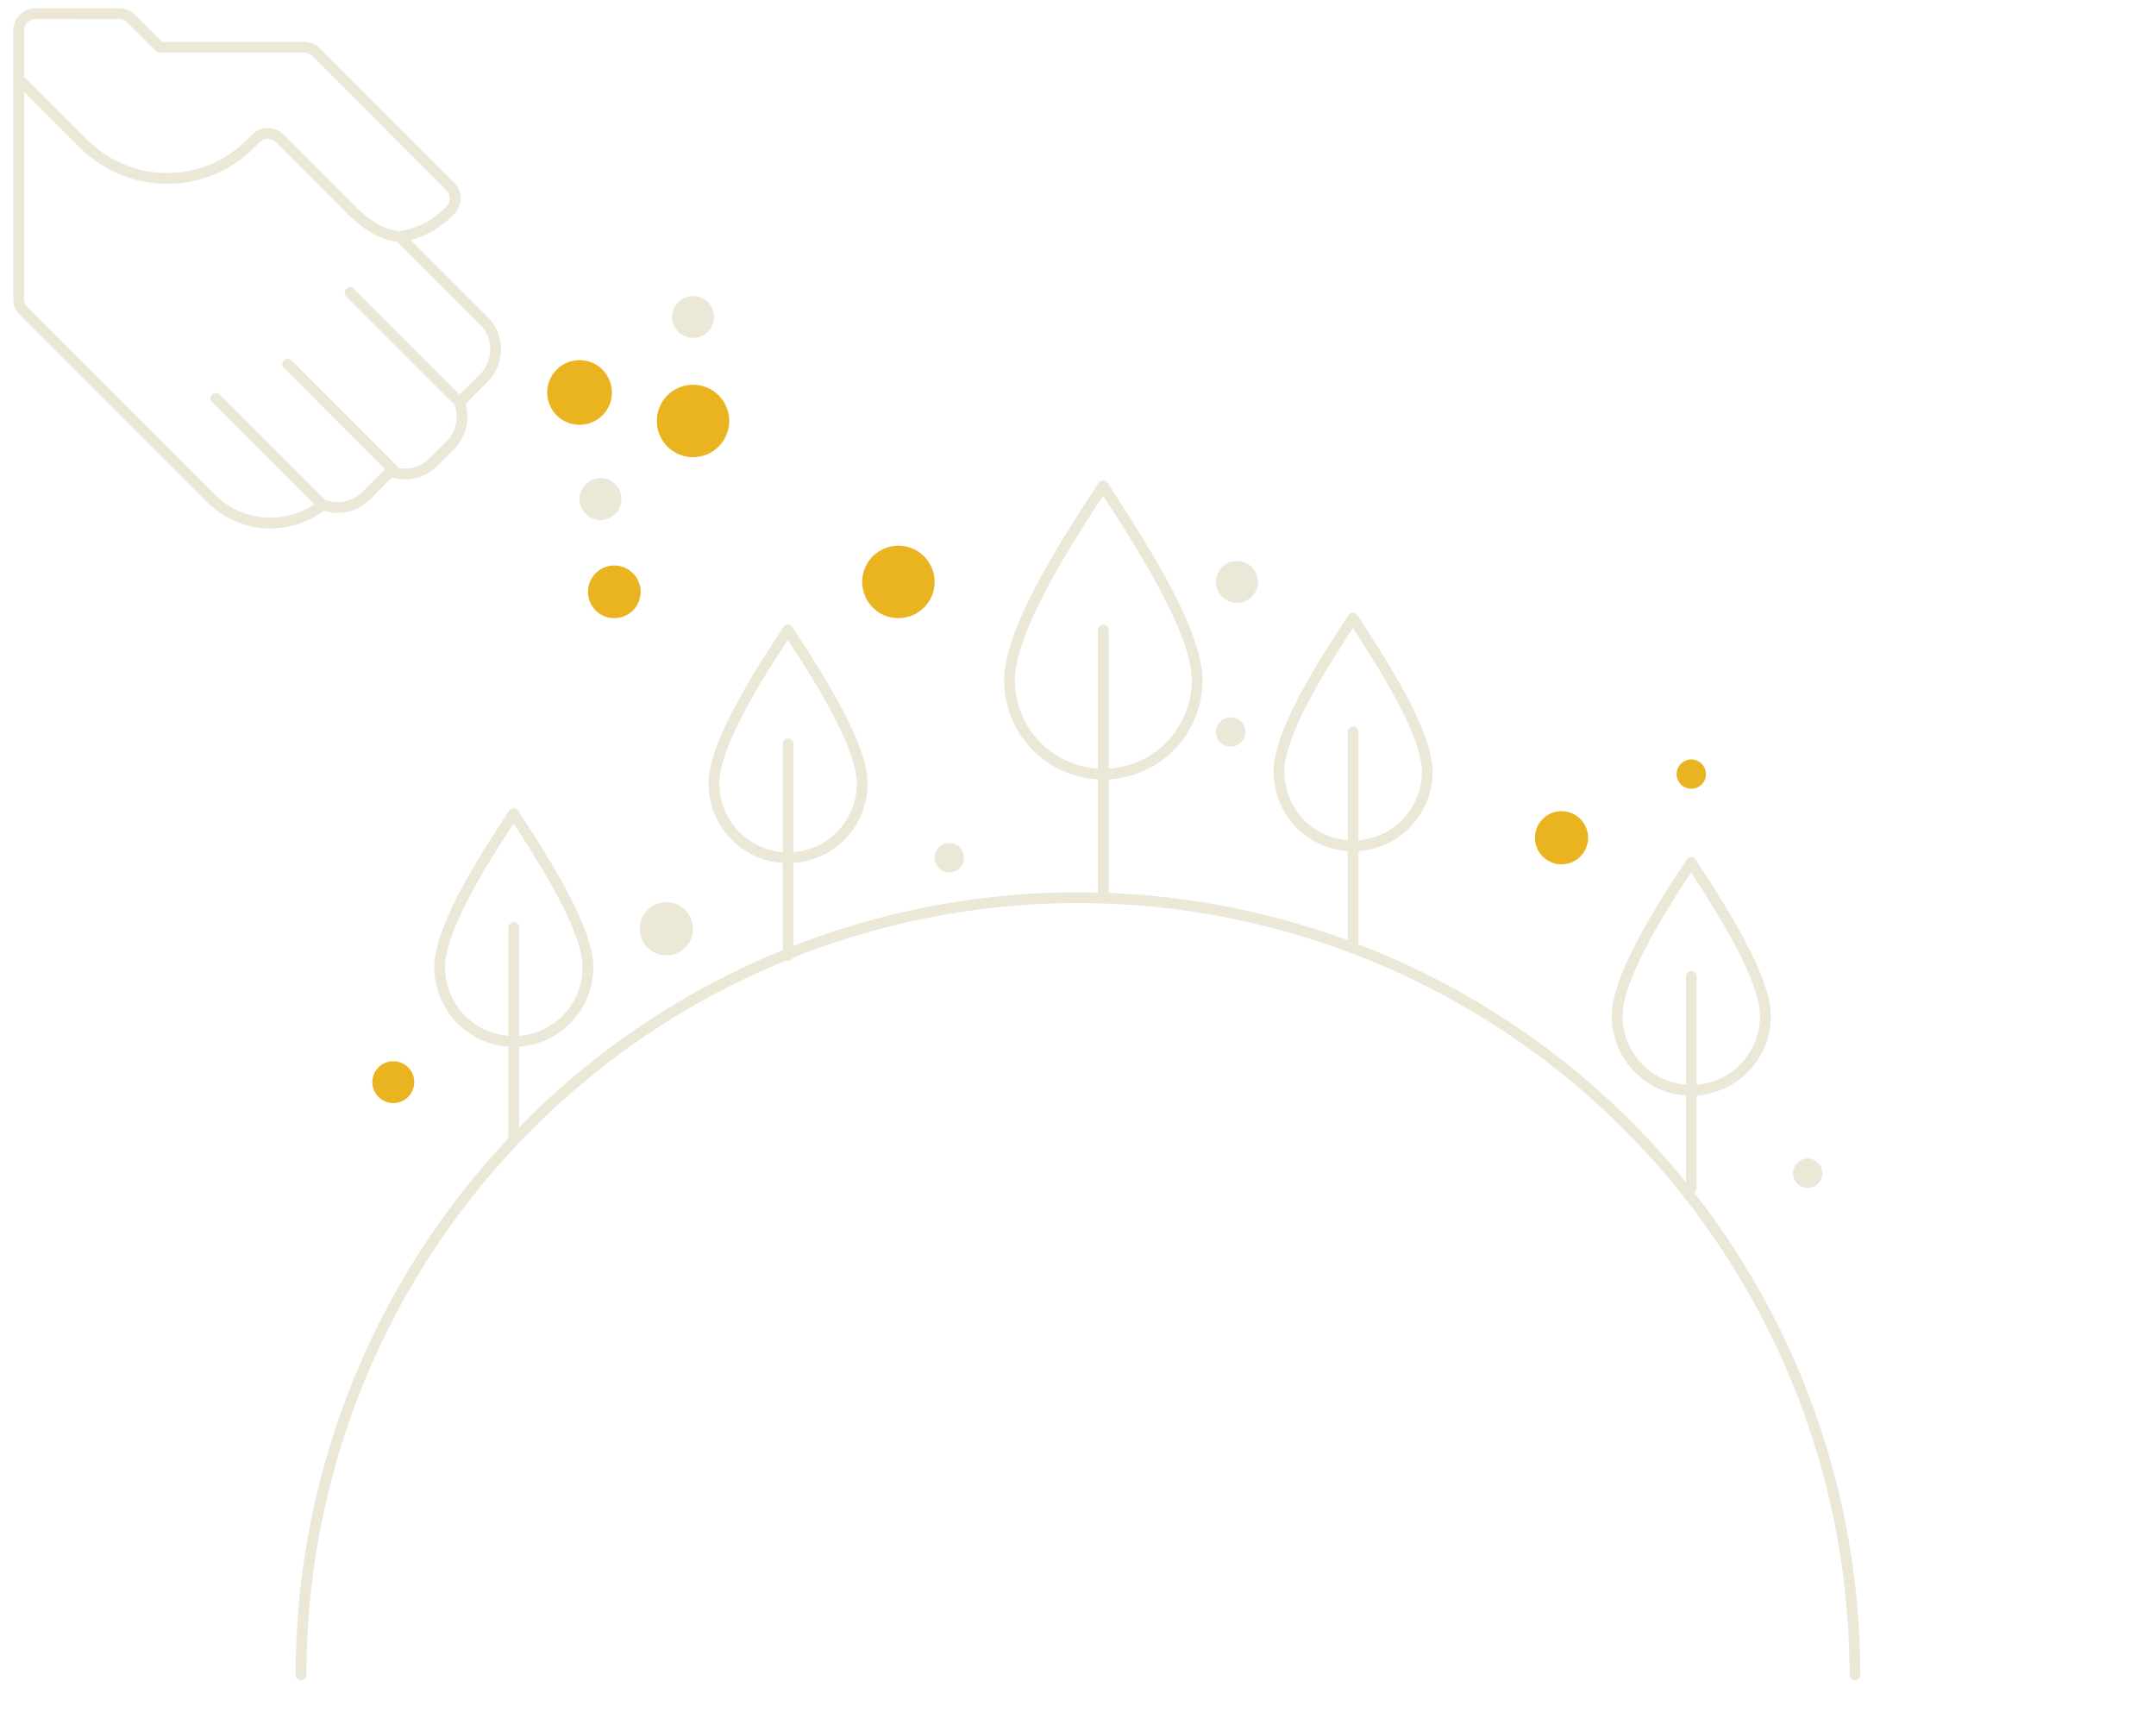 <svg xmlns="http://www.w3.org/2000/svg" width="200" height="160" viewBox="0 0 200 160">
  <title>fertilzante</title>
  <g id="a347382f-948e-4a0a-b2e2-5ac9965471c3" data-name="informações">
    <path d="M27.928,155.338a72.072,72.072,0,1,1,144.144,0" fill="none" stroke="#ebe8d8" stroke-linecap="round" stroke-linejoin="round"/>
    <g>
      <path d="M111.053,63.095a8.703,8.703,0,0,1-17.406.01c-.006-4.808,5.703-13.509,8.69-18.035C105.183,49.5,111.051,58.288,111.053,63.095Z" fill="none" stroke="#ebe8d8" stroke-linecap="round" stroke-linejoin="round"/>
      <line x1="102.35" y1="58.434" x2="102.35" y2="83.265" fill="none" stroke="#ebe8d8" stroke-linecap="round" stroke-linejoin="round"/>
    </g>
    <g>
      <path d="M54.542,89.714a6.877,6.877,0,0,1-13.755.008c-.005-3.799,4.507-10.674,6.866-14.251C49.903,78.972,54.54,85.916,54.542,89.714Z" fill="none" stroke="#ebe8d8" stroke-linecap="round" stroke-linejoin="round"/>
      <line x1="47.664" y1="86.032" x2="47.664" y2="105.652" fill="none" stroke="#ebe8d8" stroke-linecap="round" stroke-linejoin="round"/>
    </g>
    <g>
      <path d="M79.983,72.678a6.877,6.877,0,0,1-13.755.008c-.005-3.799,4.507-10.674,6.866-14.251C75.344,61.935,79.981,68.88,79.983,72.678Z" fill="none" stroke="#ebe8d8" stroke-linecap="round" stroke-linejoin="round"/>
      <line x1="73.105" y1="68.996" x2="73.105" y2="88.616" fill="none" stroke="#ebe8d8" stroke-linecap="round" stroke-linejoin="round"/>
    </g>
    <g>
      <path d="M132.4,71.578a6.877,6.877,0,0,1-13.755.008c-.005-3.799,4.507-10.674,6.866-14.251C127.762,60.836,132.399,67.78,132.4,71.578Z" fill="none" stroke="#ebe8d8" stroke-linecap="round" stroke-linejoin="round"/>
      <line x1="125.522" y1="67.896" x2="125.522" y2="87.517" fill="none" stroke="#ebe8d8" stroke-linecap="round" stroke-linejoin="round"/>
    </g>
    <g>
      <path d="M163.77,94.243a6.877,6.877,0,0,1-13.755.008c-.005-3.799,4.507-10.674,6.866-14.251C159.132,83.501,163.769,90.445,163.77,94.243Z" fill="none" stroke="#ebe8d8" stroke-linecap="round" stroke-linejoin="round"/>
      <line x1="156.893" y1="90.561" x2="156.893" y2="110.182" fill="none" stroke="#ebe8d8" stroke-linecap="round" stroke-linejoin="round"/>
    </g>
    <circle cx="53.762" cy="36.403" r="3" fill="#eab320"/>
    <path d="M64.275,86.151a2.465,2.465,0,1,1-2.465-2.466A2.466,2.466,0,0,1,64.275,86.151Z" fill="#ebe8d8"/>
    <path d="M147.32,77.707a2.465,2.465,0,1,1-2.465-2.466A2.465,2.465,0,0,1,147.32,77.707Z" fill="#eab320"/>
    <path d="M59.426,54.894a2.442,2.442,0,1,1-2.441-2.442A2.442,2.442,0,0,1,59.426,54.894Z" fill="#eab320"/>
    <path d="M67.645,39.046a3.358,3.358,0,1,1-3.357-3.359A3.358,3.358,0,0,1,67.645,39.046Z" fill="#eab320"/>
    <path d="M86.699,53.977a3.358,3.358,0,1,1-3.357-3.359A3.358,3.358,0,0,1,86.699,53.977Z" fill="#eab320"/>
    <path d="M57.645,46.287a1.942,1.942,0,1,1-1.941-1.942A1.942,1.942,0,0,1,57.645,46.287Z" fill="#ebe8d8"/>
    <path d="M116.689,53.977a1.942,1.942,0,1,1-1.941-1.942A1.942,1.942,0,0,1,116.689,53.977Z" fill="#ebe8d8"/>
    <path d="M115.523,67.897a1.359,1.359,0,1,1-1.358-1.359A1.359,1.359,0,0,1,115.523,67.897Z" fill="#ebe8d8"/>
    <path d="M89.417,79.558a1.359,1.359,0,1,1-1.358-1.359A1.359,1.359,0,0,1,89.417,79.558Z" fill="#ebe8d8"/>
    <path d="M158.252,71.802a1.359,1.359,0,1,1-1.358-1.359A1.359,1.359,0,0,1,158.252,71.802Z" fill="#eab320"/>
    <path d="M169.048,108.823a1.359,1.359,0,1,1-1.358-1.359A1.359,1.359,0,0,1,169.048,108.823Z" fill="#ebe8d8"/>
    <path d="M66.228,29.404a1.942,1.942,0,1,1-1.941-1.942A1.942,1.942,0,0,1,66.228,29.404Z" fill="#ebe8d8"/>
    <path d="M38.427,100.372a1.942,1.942,0,1,1-1.941-1.942A1.942,1.942,0,0,1,38.427,100.372Z" fill="#eab320"/>
    <path d="M1.73,27.743a1.55,1.55,0,0,0,.456,1.101L19.58,46.238a7.803,7.803,0,0,0,10.37.58,3.769,3.769,0,0,0,4.026-.846l2.252-2.252a3.758,3.758,0,0,0,3.978-.861l1.556-1.558a3.735,3.735,0,0,0,1.097-2.66,3.784,3.784,0,0,0-.234-1.315l2.254-2.254a3.766,3.766,0,0,0-.001-5.318l-7.815-7.815A7.705,7.705,0,0,0,41.5,19.765l.265-.265a1.555,1.555,0,0,0-.001-2.202L29.307,4.839a1.554,1.554,0,0,0-1.102-.456H14.833L12.175,1.725a1.556,1.556,0,0,0-1.101-.456L3.285,1.267A1.559,1.559,0,0,0,1.729,2.824l.002,6.231Z" fill="none" stroke="#ebe8d8" stroke-linecap="round" stroke-linejoin="round"/>
    <line x1="42.273" y1="36.941" x2="32.473" y2="27.142" fill="none" stroke="#ebe8d8" stroke-linecap="round" stroke-linejoin="round"/>
    <line x1="36.485" y1="43.571" x2="26.686" y2="33.771" fill="none" stroke="#ebe8d8" stroke-linecap="round" stroke-linejoin="round"/>
    <line x1="29.824" y1="46.741" x2="20.023" y2="36.941" fill="none" stroke="#ebe8d8" stroke-linecap="round" stroke-linejoin="round"/>
    <g>
      <path d="M8.61,14.104a10.65,10.65,0,0,1-.821-.742L2.104,7.677" fill="none" stroke="#ebe8d8" stroke-linecap="round" stroke-linejoin="round"/>
      <path d="M37.062,21.939c-2.416-.114-4.686-2.68-4.686-2.68L25.948,12.831a1.56,1.56,0,0,0-2.201-.001l-.533.531c-.265.265-.542.514-.826.746a.306.306,0,0,1-.029.021,10.927,10.927,0,0,1-13.658.044c-.029-.022-.059-.044-.09-.068" fill="none" stroke="#ebe8d8" stroke-linecap="round" stroke-linejoin="round"/>
    </g>
  </g>
</svg>
